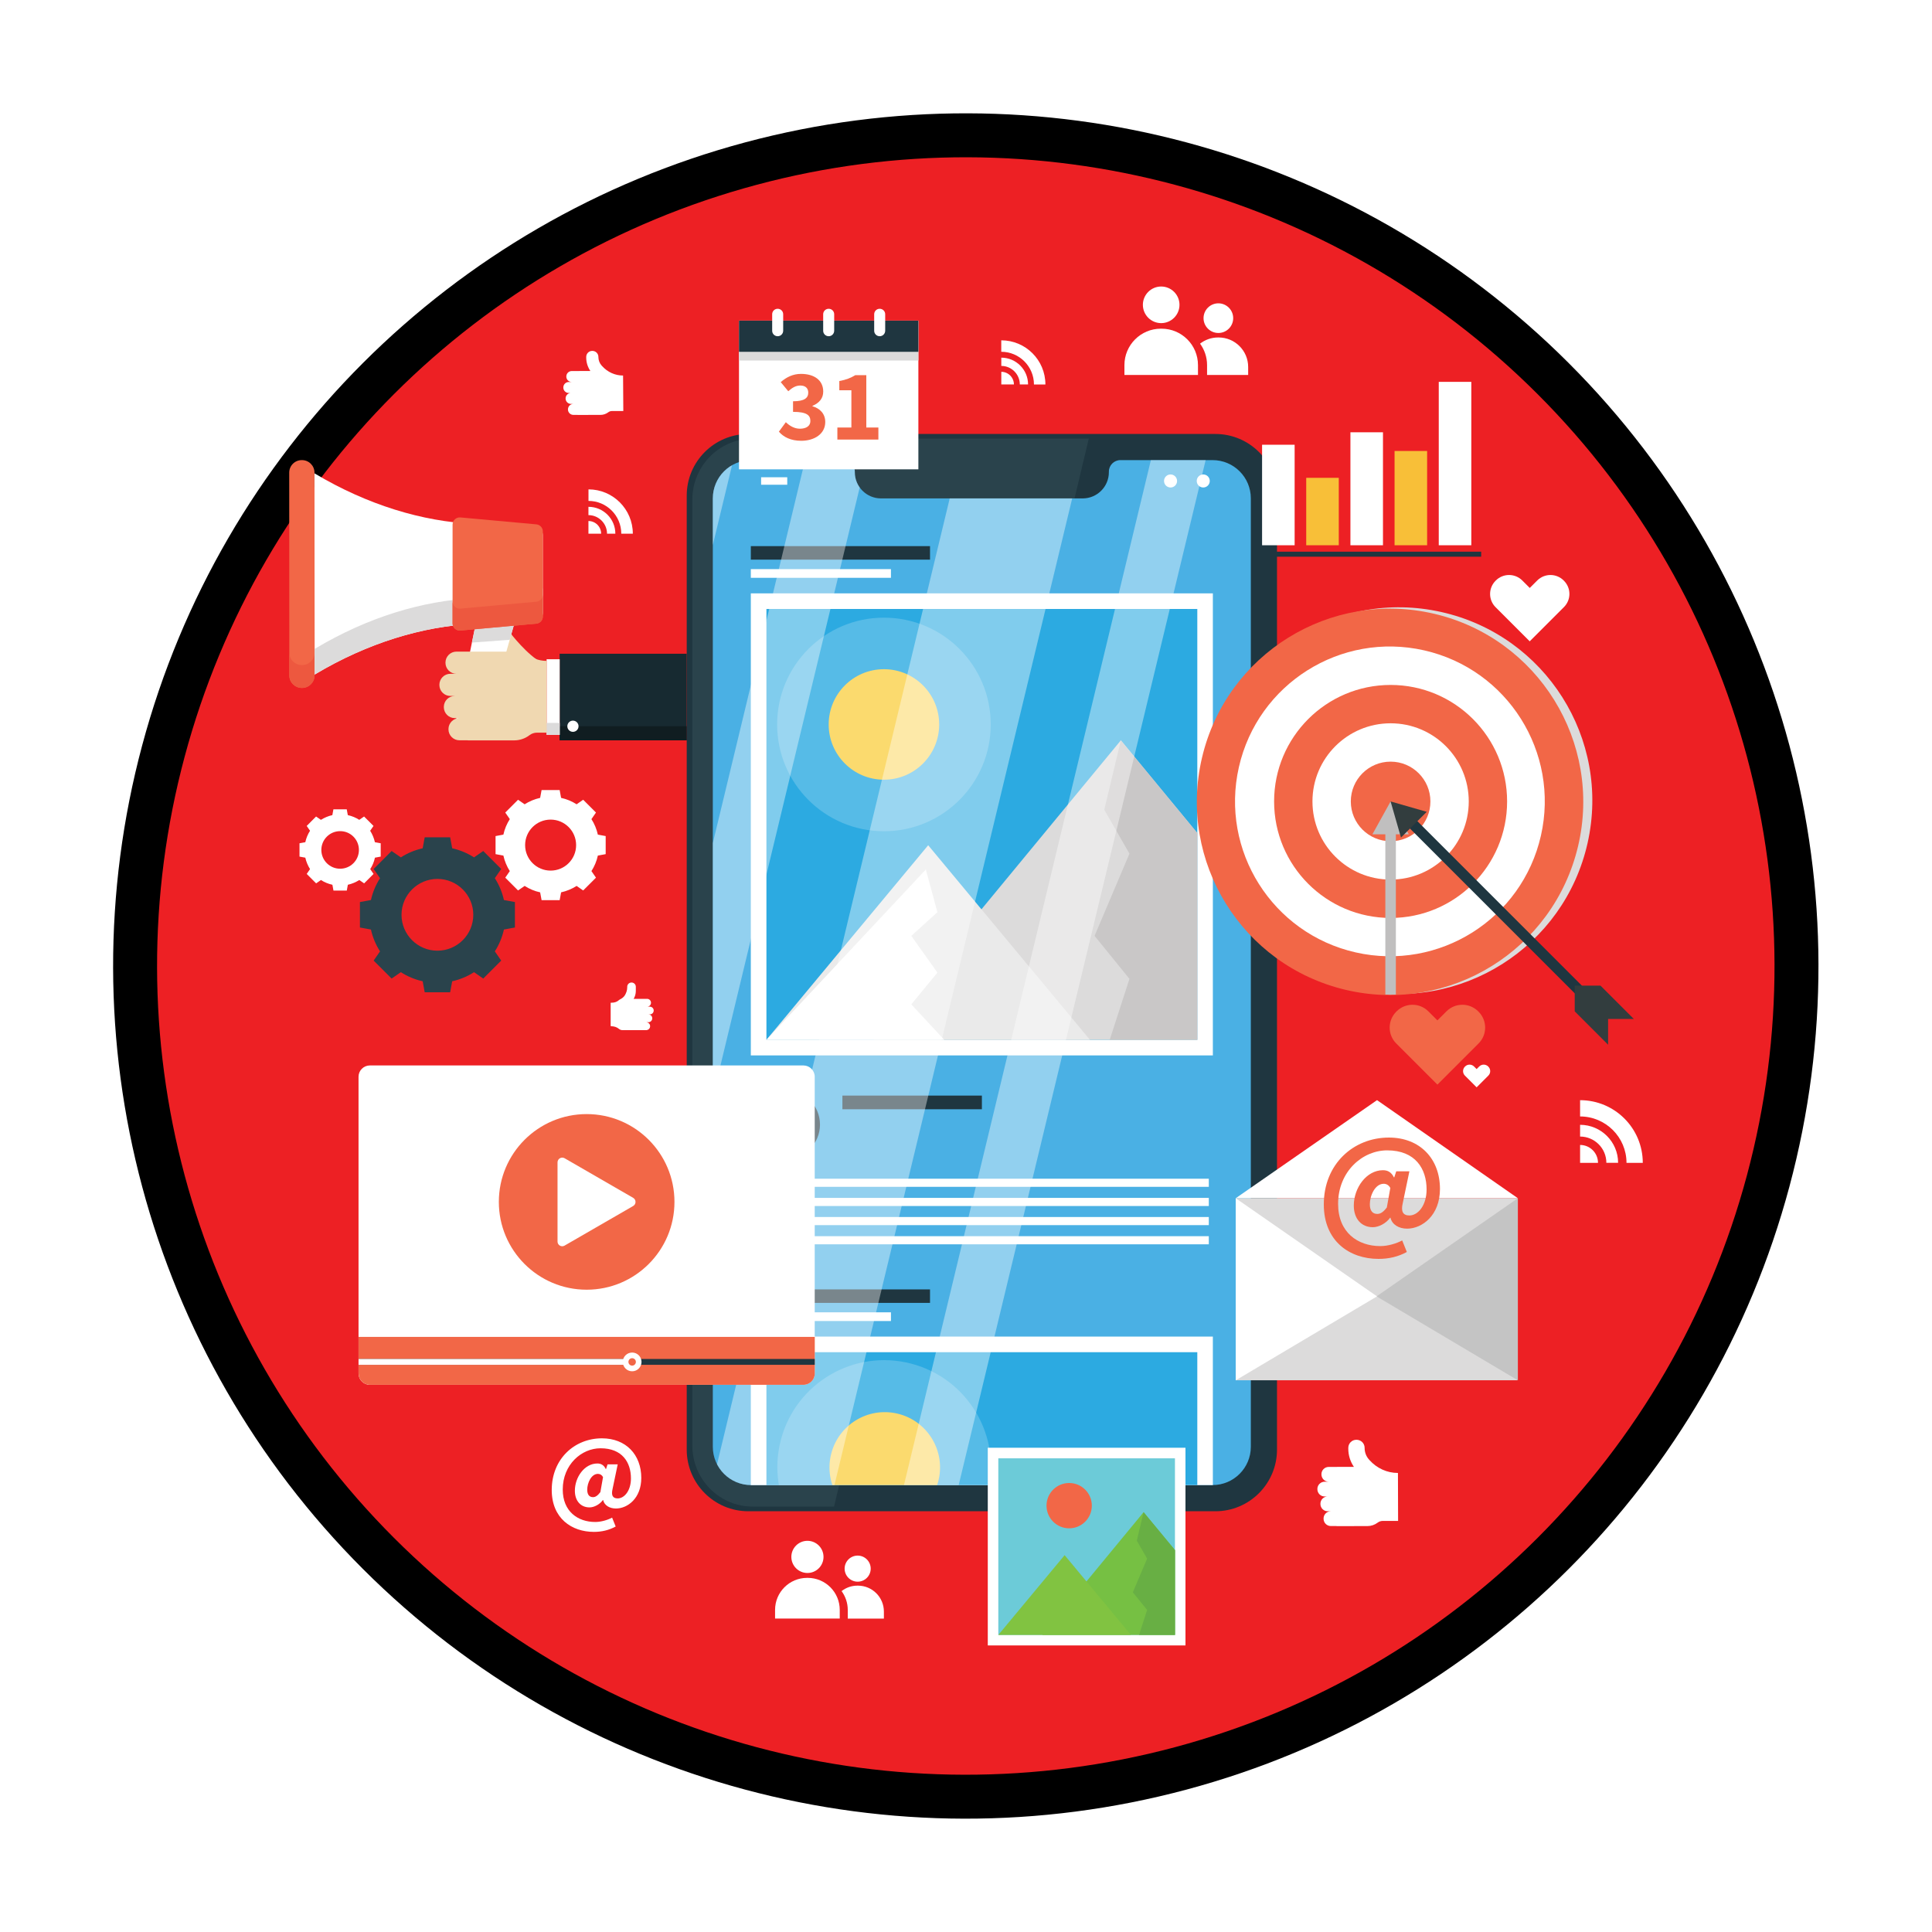 <svg xmlns="http://www.w3.org/2000/svg" xmlns:xlink="http://www.w3.org/1999/xlink" id="Layer_1" x="0px" y="0px" viewBox="0 0 400 400" style="enable-background:new 0 0 400 400;" xml:space="preserve"><style type="text/css">	.st0{clip-path:url(#SVGID_1_);fill:#FFFFFF;}	.st1{clip-path:url(#SVGID_1_);}	.st2{fill:#ED2024;}	.st3{fill:#1F3640;}	.st4{fill:#2A434C;}	.st5{fill:#4AB0E4;}	.st6{fill:#FFFFFF;}	.st7{fill:#2CAAE1;}	.st8{fill:#DCDBDB;}	.st9{fill:#C9C7C7;}	.st10{opacity:0.2;fill:#FFFFFF;}	.st11{fill:#FBDA6E;}	.st12{fill:#EAEAEA;}	.st13{clip-path:url(#SVGID_2_);}	.st14{opacity:0.4;clip-path:url(#SVGID_3_);}	.st15{fill:#F26747;}	.st16{fill:#C4C4C4;}	.st17{fill:#F8BF38;}	.st18{fill:#F0D8B1;}	.st19{fill:#C0BFBF;}	.st20{fill:#323D3E;}	.st21{fill:#ED583F;}	.st22{fill:#172A31;}	.st23{fill:#101D21;}	.st24{fill:#6CCBD8;}	.st25{fill:#76C043;}	.st26{fill:#68AF44;}	.st27{fill:#81C341;}</style><g>	<defs>		<rect id="SVGID_7_" width="400" height="400"></rect>	</defs>	<clipPath id="SVGID_1_">		<use xlink:href="#SVGID_7_" style="overflow:visible;"></use>	</clipPath>	<rect class="st0" width="400" height="400"></rect>	<g class="st1">		<ellipse transform="matrix(0.707 -0.707 0.707 0.707 -82.843 200)" cx="200" cy="200" rx="176.56" ry="176.56"></ellipse>		<ellipse transform="matrix(0.707 -0.707 0.707 0.707 -82.843 200)" class="st2" cx="200" cy="200" rx="167.46" ry="167.46"></ellipse>		<g>			<path class="st3" d="M251.63,312.89h-96.69c-7.05,0-12.76-5.71-12.76-12.76V102.61c0-7.05,5.71-12.76,12.76-12.76h96.69     c7.05,0,12.76,5.71,12.76,12.76v197.51C264.39,307.17,258.68,312.89,251.63,312.89z"></path>			<path class="st4" d="M225.42,90.82h-69.6c-6.89,0-12.48,5.66-12.48,12.65v195.8c0,6.99,5.59,12.65,12.48,12.65h16.86     L225.42,90.82z"></path>			<path class="st5" d="M251.05,95.26h-19.08c-1.32,0-2.39,1.07-2.39,2.39v0.12c0,2.99-2.43,5.42-5.42,5.42H182.4     c-2.99,0-5.42-2.43-5.42-5.42v-0.12c0-1.32-1.07-2.39-2.39-2.39h-19.08c-4.38,0-7.93,3.55-7.93,7.93v196.35     c0,4.38,3.55,7.93,7.93,7.93h95.53c4.38,0,7.93-3.55,7.93-7.93V103.19C258.98,98.81,255.43,95.26,251.05,95.26z"></path>			<rect x="157.58" y="98.81" class="st6" width="5.41" height="1.55"></rect>			<circle class="st6" cx="249.12" cy="99.58" r="1.35"></circle>			<circle class="st6" cx="242.35" cy="99.58" r="1.35"></circle>			<g>				<rect x="155.45" y="117.83" class="st6" width="29.01" height="1.8"></rect>				<rect x="155.45" y="113.07" class="st3" width="37.1" height="2.8"></rect>				<circle class="st3" cx="162.61" cy="232.83" r="7.16"></circle>				<rect x="174.41" y="226.83" class="st3" width="28.88" height="2.83"></rect>				<rect x="155.45" y="244.04" class="st6" width="94.82" height="1.68"></rect>				<rect x="155.45" y="248.01" class="st6" width="94.82" height="1.68"></rect>				<rect x="155.45" y="251.97" class="st6" width="94.82" height="1.68"></rect>				<rect x="155.45" y="255.94" class="st6" width="94.82" height="1.68"></rect>				<g>					<rect x="155.45" y="122.85" class="st6" width="95.66" height="95.66"></rect>					<rect x="158.68" y="126.08" class="st7" width="89.21" height="89.21"></rect>					<g>						<polygon class="st8" points="232.06,153.28 180.9,215.29 247.89,215.29 247.89,172.47       "></polygon>						<polygon class="st9" points="232.06,153.28 228.62,167.65 233.84,176.74 226.62,193.76 233.84,202.66 229.75,215.29         247.89,215.29 247.89,172.47       "></polygon>					</g>					<g>						<circle class="st10" cx="183.01" cy="149.99" r="22.11"></circle>						<circle class="st11" cx="183.01" cy="149.99" r="11.44"></circle>					</g>					<g>						<polygon class="st12" points="225.67,215.29 192.17,175 158.68,215.29       "></polygon>						<polygon class="st6" points="191.68,180.03 194.08,188.86 188.67,193.76 194.08,201.37 188.67,207.94 195.5,215.29         158.68,215.29       "></polygon>					</g>				</g>			</g>			<g>				<defs>					<path id="SVGID_9_" d="M251.05,95.26h-19.08c-1.32,0-2.39,1.07-2.39,2.39v0.12c0,2.99-2.43,5.42-5.42,5.42H182.4       c-2.99,0-5.42-2.43-5.42-5.42v-0.12c0-1.32-1.07-2.39-2.39-2.39h-19.08c-4.38,0-7.93,3.55-7.93,7.93v196.35       c0,4.38,3.55,7.93,7.93,7.93h95.53c4.38,0,7.93-3.55,7.93-7.93V103.19C258.98,98.81,255.43,95.26,251.05,95.26z"></path>				</defs>				<clipPath id="SVGID_2_">					<use xlink:href="#SVGID_9_" style="overflow:visible;"></use>				</clipPath>				<g class="st13">					<rect x="155.45" y="271.7" class="st6" width="29.01" height="1.8"></rect>					<rect x="155.45" y="266.95" class="st3" width="37.1" height="2.8"></rect>					<g>						<rect x="155.45" y="276.73" class="st6" width="95.66" height="95.66"></rect>						<rect x="158.68" y="279.96" class="st7" width="89.21" height="89.21"></rect>						<g>							<polygon class="st8" points="232.06,307.16 180.9,369.17 247.89,369.17 247.89,326.35        "></polygon>							<polygon class="st9" points="232.06,307.16 228.62,321.53 233.84,330.62 226.62,347.64 233.84,356.54 229.75,369.17          247.89,369.17 247.89,326.35        "></polygon>						</g>						<g>															<ellipse transform="matrix(0.252 -0.968 0.968 0.252 -157.201 404.302)" class="st10" cx="183.01" cy="303.87" rx="22.11" ry="22.11"></ellipse>															<ellipse transform="matrix(0.233 -0.973 0.973 0.233 -155.125 411.083)" class="st11" cx="183.01" cy="303.87" rx="11.44" ry="11.44"></ellipse>						</g>						<g>							<polygon class="st12" points="225.67,369.17 192.17,328.88 158.68,369.17        "></polygon>							<polygon class="st6" points="191.68,333.91 194.08,342.74 188.67,347.64 194.08,355.25 188.67,361.82 195.5,369.17          158.68,369.17        "></polygon>						</g>					</g>				</g>			</g>			<g>				<defs>					<path id="SVGID_11_" d="M251.05,95.26h-19.08c-1.32,0-2.39,1.07-2.39,2.39v0.12c0,2.99-2.43,5.42-5.42,5.42H182.4       c-2.99,0-5.42-2.43-5.42-5.42v-0.12c0-1.32-1.07-2.39-2.39-2.39h-19.08c-4.38,0-7.93,3.55-7.93,7.93v196.35       c0,4.38,3.55,7.93,7.93,7.93h95.53c4.38,0,7.93-3.55,7.93-7.93V103.19C258.98,98.81,255.43,95.26,251.05,95.26z"></path>				</defs>				<clipPath id="SVGID_3_">					<use xlink:href="#SVGID_11_" style="overflow:visible;"></use>				</clipPath>				<g class="st14">					<polygon class="st6" points="49.53,83.38 49.53,333.51 94.41,333.51 154.68,83.38      "></polygon>					<polygon class="st6" points="169.55,83.38 109.28,333.51 121.96,333.51 182.22,83.38      "></polygon>					<polygon class="st6" points="241.14,83.38 180.88,333.51 192.21,333.51 252.48,83.38      "></polygon>					<polygon class="st6" points="201.4,83.38 141.14,333.51 166.49,333.51 226.76,83.38      "></polygon>				</g>			</g>		</g>		<g>			<path class="st6" d="M166.34,286.71H76.57c-1.29,0-2.34-1.05-2.34-2.34v-61.44c0-1.29,1.05-2.34,2.34-2.34h89.77     c1.29,0,2.34,1.05,2.34,2.34v61.44C168.68,285.66,167.63,286.71,166.34,286.71z"></path>			<path class="st15" d="M74.24,276.79v7.58c0,1.29,1.05,2.34,2.34,2.34h89.77c1.29,0,2.34-1.05,2.34-2.34v-7.58H74.24z"></path>			<circle class="st15" cx="121.46" cy="248.84" r="18.18"></circle>			<path class="st6" d="M116.89,239.8l14.2,8.2c0.65,0.38,0.65,1.31,0,1.69l-14.2,8.2c-0.65,0.38-1.46-0.09-1.46-0.84v-16.39     C115.43,239.9,116.24,239.43,116.89,239.8z"></path>			<rect x="74.24" y="281.36" class="st3" width="94.44" height="1.21"></rect>			<rect x="74.24" y="281.36" class="st6" width="56.65" height="1.21"></rect>			<g>				<circle class="st6" cx="130.88" cy="281.97" r="1.94"></circle>				<path class="st15" d="M131.65,281.97c0,0.42-0.34,0.77-0.77,0.77c-0.42,0-0.77-0.34-0.77-0.77s0.34-0.77,0.77-0.77      C131.31,281.2,131.65,281.55,131.65,281.97z"></path>			</g>		</g>		<g>			<polygon class="st6" points="255.84,248.08 285.1,227.77 314.26,248.08    "></polygon>			<rect x="255.84" y="248.08" class="st8" width="58.32" height="37.69"></rect>			<g>				<path class="st15" d="M287.55,235.52c6.45,0,10.58,4.39,10.58,10.64c0,5.47-3.68,8.22-6.81,8.22c-1.7,0-3.11-0.84-3.44-2.27      h-0.06c-0.84,1.17-2.36,1.97-3.59,1.97c-2.36,0-3.94-1.73-3.94-4.48c0-3.65,2.6-7.32,6.04-7.32c0.99,0,1.76,0.42,2.27,1.49h0.06      l0.42-1.26h2.72l-1.37,6.57c-0.42,1.73,0.03,2.57,1.37,2.57c1.79,0,3.56-2.09,3.56-5.38c0-4.27-2.3-8.1-8.16-8.1      c-5.11,0-10.16,4.36-10.16,11.09c0,5.89,4.06,8.73,8.73,8.73c1.55,0,3.29-0.51,4.54-1.17l0.96,2.39      c-1.82,0.99-3.74,1.43-5.86,1.43c-5.98,0-11.33-3.65-11.33-11.27C274.07,241.02,280.2,235.52,287.55,235.52z M285.16,251.33      c0.63,0,1.23-0.36,1.97-1.34l0.72-4.03c-0.3-0.57-0.78-0.87-1.37-0.87c-1.79,0-2.87,2.45-2.87,4.24      C283.61,250.67,284.17,251.33,285.16,251.33z"></path>			</g>			<polygon class="st16" points="314.26,248.08 285,268.4 314.26,285.78    "></polygon>			<polygon class="st6" points="255.84,248.08 285.1,268.4 255.84,285.78    "></polygon>		</g>		<g>			<g>				<rect x="261.3" y="92.08" class="st6" width="6.74" height="20.81"></rect>				<rect x="270.44" y="98.93" class="st17" width="6.74" height="13.96"></rect>				<rect x="279.59" y="89.5" class="st6" width="6.74" height="23.39"></rect>				<rect x="288.73" y="93.37" class="st17" width="6.74" height="19.52"></rect>				<rect x="297.88" y="79.06" class="st6" width="6.74" height="33.83"></rect>			</g>			<rect x="259.26" y="114.22" class="st3" width="47.4" height="1.04"></rect>		</g>		<g>			<path class="st6" d="M327.14,232.88v2.43c3,0,5.44,2.44,5.44,5.44h2.43C335.02,236.42,331.48,232.88,327.14,232.88z"></path>			<path class="st6" d="M327.14,237.05v3.71h3.71C330.85,238.71,329.19,237.05,327.14,237.05z"></path>			<path class="st6" d="M336.75,240.76h3.37c0-7.17-5.81-12.98-12.98-12.98v3.37C332.44,231.15,336.75,235.46,336.75,240.76z"></path>		</g>		<g>			<path class="st6" d="M207.31,74.05v1.71c2.11,0,3.83,1.72,3.83,3.83h1.71C212.85,76.54,210.36,74.05,207.31,74.05z"></path>			<path class="st6" d="M207.31,76.98v2.61h2.61C209.92,78.16,208.75,76.98,207.31,76.98z"></path>			<path class="st6" d="M214.07,79.6h2.37c0-5.05-4.09-9.14-9.14-9.14v2.37C211.04,72.83,214.07,75.87,214.07,79.6z"></path>		</g>		<g>			<path class="st6" d="M121.83,104.93v1.72c2.12,0,3.85,1.73,3.85,3.85h1.72C127.41,107.43,124.91,104.93,121.83,104.93z"></path>			<path class="st6" d="M121.83,107.87v2.63h2.63C124.46,109.05,123.28,107.87,121.83,107.87z"></path>			<path class="st6" d="M128.63,110.5h2.39c0-5.07-4.11-9.18-9.18-9.18v2.39C125.58,103.7,128.63,106.75,128.63,110.5z"></path>		</g>		<path class="st6" d="M134.54,208.42h-0.56c0.44,0,0.8-0.36,0.8-0.8v-0.02c0-0.44-0.36-0.8-0.8-0.8h-0.13h-0.9h-1.76    c0.29-0.49,0.45-1.06,0.45-1.63v-0.87c0-0.49-0.4-0.88-0.88-0.88h-0.02c-0.49,0-0.88,0.4-0.88,0.88v0.12    c0,0.62-0.22,1.17-0.45,1.58c-0.24,0.42-0.62,0.7-1.05,0.92c-0.09,0.05-0.18,0.1-0.25,0.17c-0.4,0.36-0.94,0.51-1.47,0.51h-0.21    v4.78c0,0.05,0.04,0.09,0.09,0.09h0.01c0.59,0,1.17,0.17,1.62,0.55c0.19,0.16,0.44,0.26,0.72,0.26h1.89v0h2v0h1.03c0,0,0,0,0.01,0    h0.06v-0.01c0.41-0.03,0.74-0.38,0.74-0.8v-0.02c0-0.42-0.33-0.76-0.74-0.8v-0.01h0.38c0.44,0,0.8-0.36,0.8-0.8v-0.02    c0-0.44-0.36-0.8-0.8-0.8h0.3c0.44,0,0.8-0.36,0.8-0.8v-0.02C135.34,208.78,134.98,208.42,134.54,208.42z"></path>		<path class="st18" d="M112.34,137.28c-3.07-1.49-6.71-6.25-6.71-6.25h-3.23v3.89h1.91v1.91    C104.31,136.83,114.15,138.15,112.34,137.28z"></path>		<g>			<g>									<ellipse transform="matrix(0.219 -0.976 0.976 0.219 64.255 412.17)" class="st8" cx="289.7" cy="165.93" rx="40.01" ry="40.01"></ellipse>									<ellipse transform="matrix(0.229 -0.973 0.973 0.229 60.415 408.151)" class="st15" cx="287.91" cy="165.93" rx="40.01" ry="40.01"></ellipse>									<ellipse transform="matrix(0.221 -0.975 0.975 0.221 62.355 409.959)" class="st6" cx="287.91" cy="165.93" rx="32.07" ry="32.07"></ellipse>				<circle class="st15" cx="287.91" cy="165.93" r="24.12"></circle>				<circle class="st6" cx="287.91" cy="165.93" r="16.18"></circle>				<circle class="st15" cx="287.91" cy="165.93" r="8.24"></circle>			</g>			<path class="st19" d="M284.14,172.74h2.68v33.17c0.36,0.01,0.72,0.03,1.09,0.03c0.3,0,0.6-0.02,0.9-0.02c0.06,0,0.13,0,0.19,0     v-33.18h2.68l-3.77-6.81L284.14,172.74z"></path>			<g>									<rect x="308.94" y="159.51" transform="matrix(0.707 -0.707 0.707 0.707 -42.168 274.3)" class="st3" width="2.17" height="57.08"></rect>				<polygon class="st20" points="295.39,168.08 287.91,165.93 290.06,173.41     "></polygon>				<polygon class="st20" points="338.27,210.97 331.36,204.06 326.03,204.06 326.03,209.39 332.94,216.3 332.94,210.97     "></polygon>			</g>		</g>		<g>			<path class="st6" d="M94.4,149.2l5.42,0c0.58,0,1.09-0.39,1.25-0.95l5.49-19.44l-7.99,0L94.4,149.2z"></path>			<polygon class="st8" points="106.53,128.95 105.54,132.46 97.71,133.04 98.55,128.96    "></polygon>			<path class="st15" d="M62.49,142.43h0.05c1.43,0,2.59-1.16,2.59-2.59l-0.02-41.99c0-1.43-1.16-2.59-2.59-2.59h-0.05     c-1.43,0-2.59,1.16-2.59,2.59l0.02,41.99C59.9,141.27,61.06,142.43,62.49,142.43z"></path>			<path class="st21" d="M62.49,137.7h0.05c1.43,0,2.59-1.16,2.59-2.59l0,4.73c0,1.43-1.16,2.59-2.59,2.59h-0.05     c-1.43,0-2.59-1.16-2.59-2.59l0-4.73C59.9,136.54,61.06,137.7,62.49,137.7z"></path>			<path class="st6" d="M65.11,98l0.17,0.1c10.77,6.42,22.18,9.88,32.79,10.36l12.68,0.57c0.9,0.04,1.63,0.8,1.63,1.69l0.01,16.18     c0,0.89-0.72,1.65-1.62,1.69l-12.68,0.58c-10.62,0.49-22.02,3.97-32.78,10.39l-0.17,0.1L65.11,98z"></path>			<path class="st8" d="M65.13,134.36l0.17-0.1c10.76-6.43,22.17-9.91,32.78-10.39l12.68-0.58c0.89-0.04,1.61-0.78,1.62-1.66l0,5.28     c0,0.89-0.72,1.65-1.62,1.69l-12.68,0.58c-10.62,0.49-22.02,3.97-32.78,10.39l-0.17,0.1L65.11,98l0,0L65.13,134.36z"></path>			<path class="st15" d="M95.32,130.55l15.72-1.43c0.76-0.07,1.35-0.71,1.35-1.48v-17.6c0-0.77-0.58-1.41-1.35-1.48l-15.72-1.43     c-0.87-0.08-1.62,0.6-1.62,1.48v20.47C93.71,129.95,94.46,130.63,95.32,130.55z"></path>			<path class="st21" d="M95.32,126.01l15.72-1.43c0.76-0.07,1.35-0.71,1.35-1.48v4.54c0,0.77-0.58,1.41-1.35,1.48l-15.72,1.43     c-0.87,0.08-1.62-0.6-1.62-1.48v-4.54C93.71,125.41,94.46,126.09,95.32,126.01z"></path>		</g>		<rect x="115.87" y="135.35" class="st22" width="26.3" height="17.93"></rect>		<rect x="115.87" y="150.36" class="st23" width="26.3" height="2.92"></rect>		<rect x="113.17" y="136.49" class="st6" width="2.71" height="15.66"></rect>		<rect x="113.17" y="149.67" class="st8" width="2.71" height="2.47"></rect>		<path class="st6" d="M119.78,150.36c0,0.64-0.52,1.16-1.16,1.16c-0.64,0-1.16-0.52-1.16-1.16s0.52-1.16,1.16-1.16    C119.26,149.2,119.78,149.72,119.78,150.36z"></path>		<path class="st18" d="M113.17,136.83h-0.01c-0.83,0-1.66-0.16-2.44-0.47l-3.65-1.45h-9.16h-1.06H94.5c-1.25,0-2.27,1.02-2.27,2.27    v0.05c0,1.25,1.02,2.27,2.27,2.27h-1.26c-1.25,0-2.27,1.02-2.27,2.27v0.05c0,1.25,1.02,2.27,2.27,2.27h0.92    c-1.25,0-2.27,1.02-2.27,2.27v0.05c0,1.25,1.02,2.27,2.27,2.27h0.96c-1.25,0-2.27,1.02-2.27,2.27v0.05c0,1.25,1.02,2.27,2.27,2.27    h1.73v0.02h7.46h2.11c1.16,0,2.28-0.37,3.2-1.07l0.02-0.02c0.44-0.33,0.98-0.51,1.53-0.51h2V136.83z"></path>		<g>			<path class="st4" d="M106.61,192.03v-5.27l-2.28-0.42c-0.36-1.63-1-3.15-1.88-4.52l1.32-1.91l-3.72-3.72l-1.91,1.32     c-1.36-0.87-2.89-1.52-4.52-1.88l-0.42-2.28h-5.27l-0.42,2.28c-1.63,0.36-3.15,1-4.52,1.88l-1.91-1.32l-3.72,3.72l1.32,1.91     c-0.87,1.36-1.52,2.89-1.88,4.52l-2.28,0.42v5.27l2.28,0.42c0.36,1.63,1,3.15,1.88,4.52l-1.32,1.91l3.72,3.72l1.91-1.32     c1.36,0.87,2.89,1.52,4.52,1.88l0.42,2.28h5.27l0.42-2.28c1.63-0.36,3.15-1,4.52-1.88l1.91,1.32l3.72-3.72l-1.32-1.91     c0.87-1.36,1.52-2.89,1.88-4.52L106.61,192.03z M97.99,189.4c0,4.1-3.33,7.43-7.43,7.43c-4.1,0-7.43-3.33-7.43-7.43     c0-4.1,3.33-7.43,7.43-7.43C94.67,181.97,97.99,185.3,97.99,189.4z"></path>			<path class="st6" d="M125.4,176.84v-3.74l-1.62-0.3c-0.26-1.16-0.71-2.24-1.33-3.21l0.94-1.36l-2.65-2.65l-1.36,0.94     c-0.97-0.62-2.05-1.08-3.21-1.33l-0.3-1.62h-3.74l-0.3,1.62c-1.16,0.26-2.24,0.71-3.21,1.33l-1.36-0.94l-2.65,2.65l0.94,1.36     c-0.62,0.97-1.08,2.05-1.33,3.21l-1.62,0.3v3.74l1.62,0.3c0.26,1.16,0.71,2.24,1.33,3.21l-0.94,1.36l2.65,2.65l1.36-0.94     c0.97,0.62,2.05,1.08,3.21,1.33l0.3,1.62h3.74l0.3-1.62c1.16-0.26,2.24-0.71,3.21-1.33l1.36,0.94l2.65-2.65l-0.94-1.36     c0.62-0.97,1.08-2.05,1.33-3.21L125.4,176.84z M119.28,174.97c0,2.92-2.36,5.28-5.28,5.28c-2.92,0-5.28-2.36-5.28-5.28     c0-2.92,2.36-5.28,5.28-5.28C116.91,169.69,119.28,172.05,119.28,174.97z"></path>			<path class="st6" d="M78.82,177.35v-2.76l-1.2-0.22c-0.19-0.85-0.53-1.65-0.98-2.37l0.69-1l-1.95-1.95l-1,0.69     c-0.71-0.46-1.51-0.79-2.37-0.98l-0.22-1.2h-2.76l-0.22,1.2c-0.85,0.19-1.65,0.53-2.37,0.98l-1-0.69L63.5,171l0.69,1     c-0.46,0.71-0.79,1.51-0.98,2.37l-1.2,0.22v2.76l1.2,0.22c0.19,0.85,0.53,1.65,0.98,2.37l-0.69,1l1.95,1.95l1-0.69     c0.71,0.46,1.51,0.79,2.37,0.98l0.22,1.2h2.76l0.22-1.2c0.85-0.19,1.65-0.53,2.37-0.98l1,0.69l1.95-1.95l-0.69-1     c0.46-0.71,0.79-1.51,0.98-2.37L78.82,177.35z M74.31,175.97c0,2.15-1.74,3.89-3.89,3.89c-2.15,0-3.89-1.74-3.89-3.89     c0-2.15,1.74-3.89,3.89-3.89C72.57,172.07,74.31,173.82,74.31,175.97z"></path>		</g>		<path class="st6" d="M289.43,304.96c0,0-0.01,0-0.02,0c-2.22,0-4.34-0.97-5.83-2.62c-0.05-0.06-0.11-0.12-0.16-0.18    c-0.58-0.65-0.89-1.5-0.89-2.37l0-0.03c0-0.93-0.75-1.67-1.68-1.67l-0.03,0c-0.93,0-1.67,0.75-1.67,1.68l0,0.18    c0,1.33,0.4,2.63,1.15,3.73l0.01,0.02l-5.21,0.01c-0.84,0-1.52,0.68-1.51,1.52l0,0.03c0,0.84,0.68,1.52,1.52,1.51l-0.85,0    c-0.84,0-1.52,0.68-1.51,1.52l0,0.03c0,0.84,0.68,1.52,1.52,1.51l0.62,0c-0.84,0-1.52,0.68-1.51,1.52l0,0.03    c0,0.84,0.68,1.52,1.52,1.51l0.64,0c-0.84,0-1.52,0.68-1.51,1.52l0,0.03c0,0.84,0.68,1.52,1.52,1.51l1.15,0v0.02l4.99-0.01l1.41,0    c0.77,0,1.52-0.25,2.14-0.72l0.01-0.01c0.3-0.22,0.66-0.34,1.03-0.34l3.18,0L289.43,304.96L289.43,304.96z"></path>		<path class="st6" d="M129,77.75c0,0-0.01,0-0.01,0c-1.65,0-3.22-0.72-4.32-1.95c-0.04-0.05-0.08-0.09-0.12-0.13    c-0.43-0.49-0.66-1.11-0.66-1.76v-0.02c0-0.69-0.56-1.24-1.25-1.24l-0.03,0c-0.69,0-1.24,0.56-1.24,1.25l0,0.13    c0,0.99,0.3,1.95,0.85,2.77l0.01,0.01l-3.86,0.01c-0.62,0-1.12,0.51-1.12,1.13v0.02c0,0.62,0.51,1.12,1.13,1.12l-0.63,0    c-0.62,0-1.12,0.51-1.12,1.13l0,0.02c0,0.62,0.51,1.13,1.13,1.12l0.46,0c-0.62,0-1.12,0.51-1.12,1.13l0,0.02    c0,0.62,0.51,1.12,1.13,1.12l0.48,0c-0.62,0-1.12,0.51-1.12,1.13l0,0.02c0,0.62,0.51,1.12,1.13,1.12l0.86,0v0.01l3.7-0.01l1.05,0    c0.57,0,1.13-0.19,1.59-0.53l0.01-0.01c0.22-0.17,0.49-0.26,0.76-0.26l2.36,0L129,77.75L129,77.75z"></path>		<g>			<g>				<g>					<path class="st6" d="M248.03,77.63h-15.23v-2.04c0-4.16,3.38-7.54,7.54-7.54h0.15c4.16,0,7.54,3.38,7.54,7.54V77.63z"></path>					<path class="st6" d="M244.2,63.11c0,2.09-1.7,3.79-3.79,3.79c-2.09,0-3.79-1.7-3.79-3.79s1.7-3.79,3.79-3.79       C242.5,59.32,244.2,61.02,244.2,63.11z"></path>				</g>			</g>			<g>				<path class="st6" d="M255.32,65.87c0,1.69-1.37,3.07-3.07,3.07c-1.69,0-3.07-1.37-3.07-3.07c0-1.69,1.37-3.07,3.07-3.07      C253.94,62.8,255.32,64.18,255.32,65.87z"></path>				<path class="st6" d="M252.31,69.87h-0.12c-1.41,0-2.7,0.48-3.73,1.28c0.91,1.25,1.45,2.78,1.45,4.44v2.04h8.51v-1.65      C258.42,72.61,255.68,69.87,252.31,69.87z"></path>			</g>		</g>		<g>			<g>				<g>					<path class="st6" d="M173.86,335.1h-13.39v-1.79c0-3.66,2.97-6.63,6.63-6.63h0.13c3.66,0,6.63,2.97,6.63,6.63V335.1z"></path>					<circle class="st6" cx="167.17" cy="322.34" r="3.33"></circle>				</g>			</g>			<g>				<path class="st6" d="M180.27,324.77c0,1.49-1.21,2.7-2.7,2.7c-1.49,0-2.7-1.21-2.7-2.7c0-1.49,1.21-2.7,2.7-2.7      C179.06,322.07,180.27,323.28,180.27,324.77z"></path>				<path class="st6" d="M177.63,328.29h-0.11c-1.24,0-2.37,0.42-3.28,1.13c0.8,1.1,1.28,2.44,1.28,3.9v1.79H183v-1.45      C183,330.69,180.59,328.29,177.63,328.29z"></path>			</g>		</g>		<g>			<rect x="153" y="66.39" class="st6" width="37.14" height="30.78"></rect>			<rect x="153" y="66.39" class="st8" width="37.14" height="8.26"></rect>			<rect x="153" y="66.39" class="st3" width="37.14" height="6.45"></rect>			<g>				<path class="st6" d="M161.02,69.61h-0.02c-0.62,0-1.13-0.5-1.13-1.13v-3.42c0-0.62,0.5-1.13,1.13-1.13h0.02      c0.62,0,1.13,0.5,1.13,1.13v3.42C162.14,69.11,161.64,69.61,161.02,69.61z"></path>				<path class="st6" d="M171.58,69.61h-0.02c-0.62,0-1.13-0.5-1.13-1.13v-3.42c0-0.62,0.5-1.13,1.13-1.13h0.02      c0.62,0,1.13,0.5,1.13,1.13v3.42C172.7,69.11,172.2,69.61,171.58,69.61z"></path>				<path class="st6" d="M182.14,69.61h-0.02c-0.62,0-1.13-0.5-1.13-1.13v-3.42c0-0.62,0.5-1.13,1.13-1.13h0.02      c0.62,0,1.13,0.5,1.13,1.13v3.42C183.26,69.11,182.76,69.61,182.14,69.61z"></path>			</g>			<g>				<path class="st15" d="M162.7,87.41c0.8,0.78,1.79,1.35,2.92,1.35c1.3,0,2.16-0.57,2.16-1.58c0-1.18-0.69-1.91-3.59-1.91v-2.19      c2.4,0,3.15-0.71,3.15-1.79c0-0.92-0.59-1.47-1.64-1.47c-0.95,0-1.66,0.44-2.5,1.18l-1.56-1.89c1.22-1.05,2.56-1.7,4.2-1.7      c2.75,0,4.6,1.32,4.6,3.66c0,1.39-0.8,2.35-2.23,2.96v0.08c1.53,0.44,2.65,1.53,2.65,3.26c0,2.48-2.27,3.89-4.96,3.89      c-2.16,0-3.68-0.76-4.64-1.89L162.7,87.41z"></path>				<path class="st15" d="M173.37,88.51h2.9v-7.71h-2.5v-1.91c1.45-0.27,2.37-0.65,3.32-1.22h2.27v10.84h2.5v2.5h-8.49V88.51z"></path>			</g>		</g>		<g>			<path class="st15" d="M306.12,209.46l-0.07-0.07c-1.82-1.82-4.76-1.82-6.58,0l-1.87,1.87l-1.87-1.87c-1.82-1.82-4.76-1.82-6.58,0     l-0.07,0.07c-1.82,1.82-1.82,4.76,0,6.58l1.87,1.87l0,0l6.65,6.65l6.65-6.65l0,0l1.87-1.87     C307.94,214.23,307.94,211.28,306.12,209.46z"></path>			<path class="st6" d="M308.14,220.83l-0.02-0.02c-0.52-0.52-1.35-0.52-1.87,0l-0.53,0.53l-0.53-0.53c-0.52-0.52-1.35-0.52-1.87,0     l-0.02,0.02c-0.52,0.52-0.52,1.35,0,1.87l0.53,0.53l0,0l1.89,1.89l1.89-1.89l0,0l0.53-0.53     C308.66,222.19,308.66,221.35,308.14,220.83z"></path>		</g>		<g>			<path class="st6" d="M124.62,297.79c4.97,0,8.15,3.38,8.15,8.2c0,4.21-2.83,6.33-5.25,6.33c-1.31,0-2.39-0.64-2.65-1.75h-0.05     c-0.64,0.9-1.82,1.52-2.76,1.52c-1.82,0-3.04-1.34-3.04-3.45c0-2.81,2-5.64,4.65-5.64c0.76,0,1.36,0.32,1.75,1.15h0.05l0.32-0.97     h2.1l-1.06,5.07c-0.32,1.34,0.02,1.98,1.06,1.98c1.38,0,2.74-1.61,2.74-4.14c0-3.29-1.77-6.24-6.29-6.24     c-3.94,0-7.83,3.36-7.83,8.54c0,4.54,3.13,6.72,6.72,6.72c1.2,0,2.53-0.39,3.5-0.9l0.74,1.84c-1.4,0.76-2.88,1.11-4.51,1.11     c-4.61,0-8.73-2.81-8.73-8.68C114.24,302.03,118.96,297.79,124.62,297.79z M122.78,309.97c0.48,0,0.94-0.28,1.52-1.04l0.55-3.11     c-0.23-0.44-0.6-0.67-1.06-0.67c-1.38,0-2.21,1.89-2.21,3.27C121.58,309.46,122.02,309.97,122.78,309.97z"></path>		</g>		<g>			<rect x="204.51" y="299.74" class="st6" width="40.93" height="40.93"></rect>			<rect x="206.69" y="301.93" class="st24" width="36.57" height="36.57"></rect>			<g>				<polygon class="st25" points="236.77,313.08 215.8,338.5 243.27,338.5 243.27,320.94     "></polygon>				<polygon class="st26" points="236.77,313.08 235.36,318.97 237.5,322.7 234.54,329.67 237.5,333.32 235.83,338.5 243.27,338.5       243.27,320.94     "></polygon>			</g>			<g>				<g>					<g>						<path class="st15" d="M226.05,311.73c0,2.59-2.1,4.69-4.69,4.69c-2.59,0-4.69-2.1-4.69-4.69s2.1-4.69,4.69-4.69        C223.95,307.04,226.05,309.14,226.05,311.73z"></path>					</g>				</g>			</g>			<g>				<polygon class="st27" points="234.15,338.5 220.42,321.98 206.69,338.5     "></polygon>			</g>		</g>		<path class="st6" d="M323.8,120.24l-0.06-0.06c-1.51-1.51-3.96-1.51-5.47,0l-1.55,1.55l-1.55-1.55c-1.51-1.51-3.96-1.51-5.47,0    l-0.06,0.06c-1.51,1.51-1.51,3.96,0,5.47l1.55,1.55l0,0l5.52,5.52l5.52-5.52l0,0l1.55-1.55    C325.31,124.2,325.31,121.75,323.8,120.24z"></path>	</g></g></svg>
